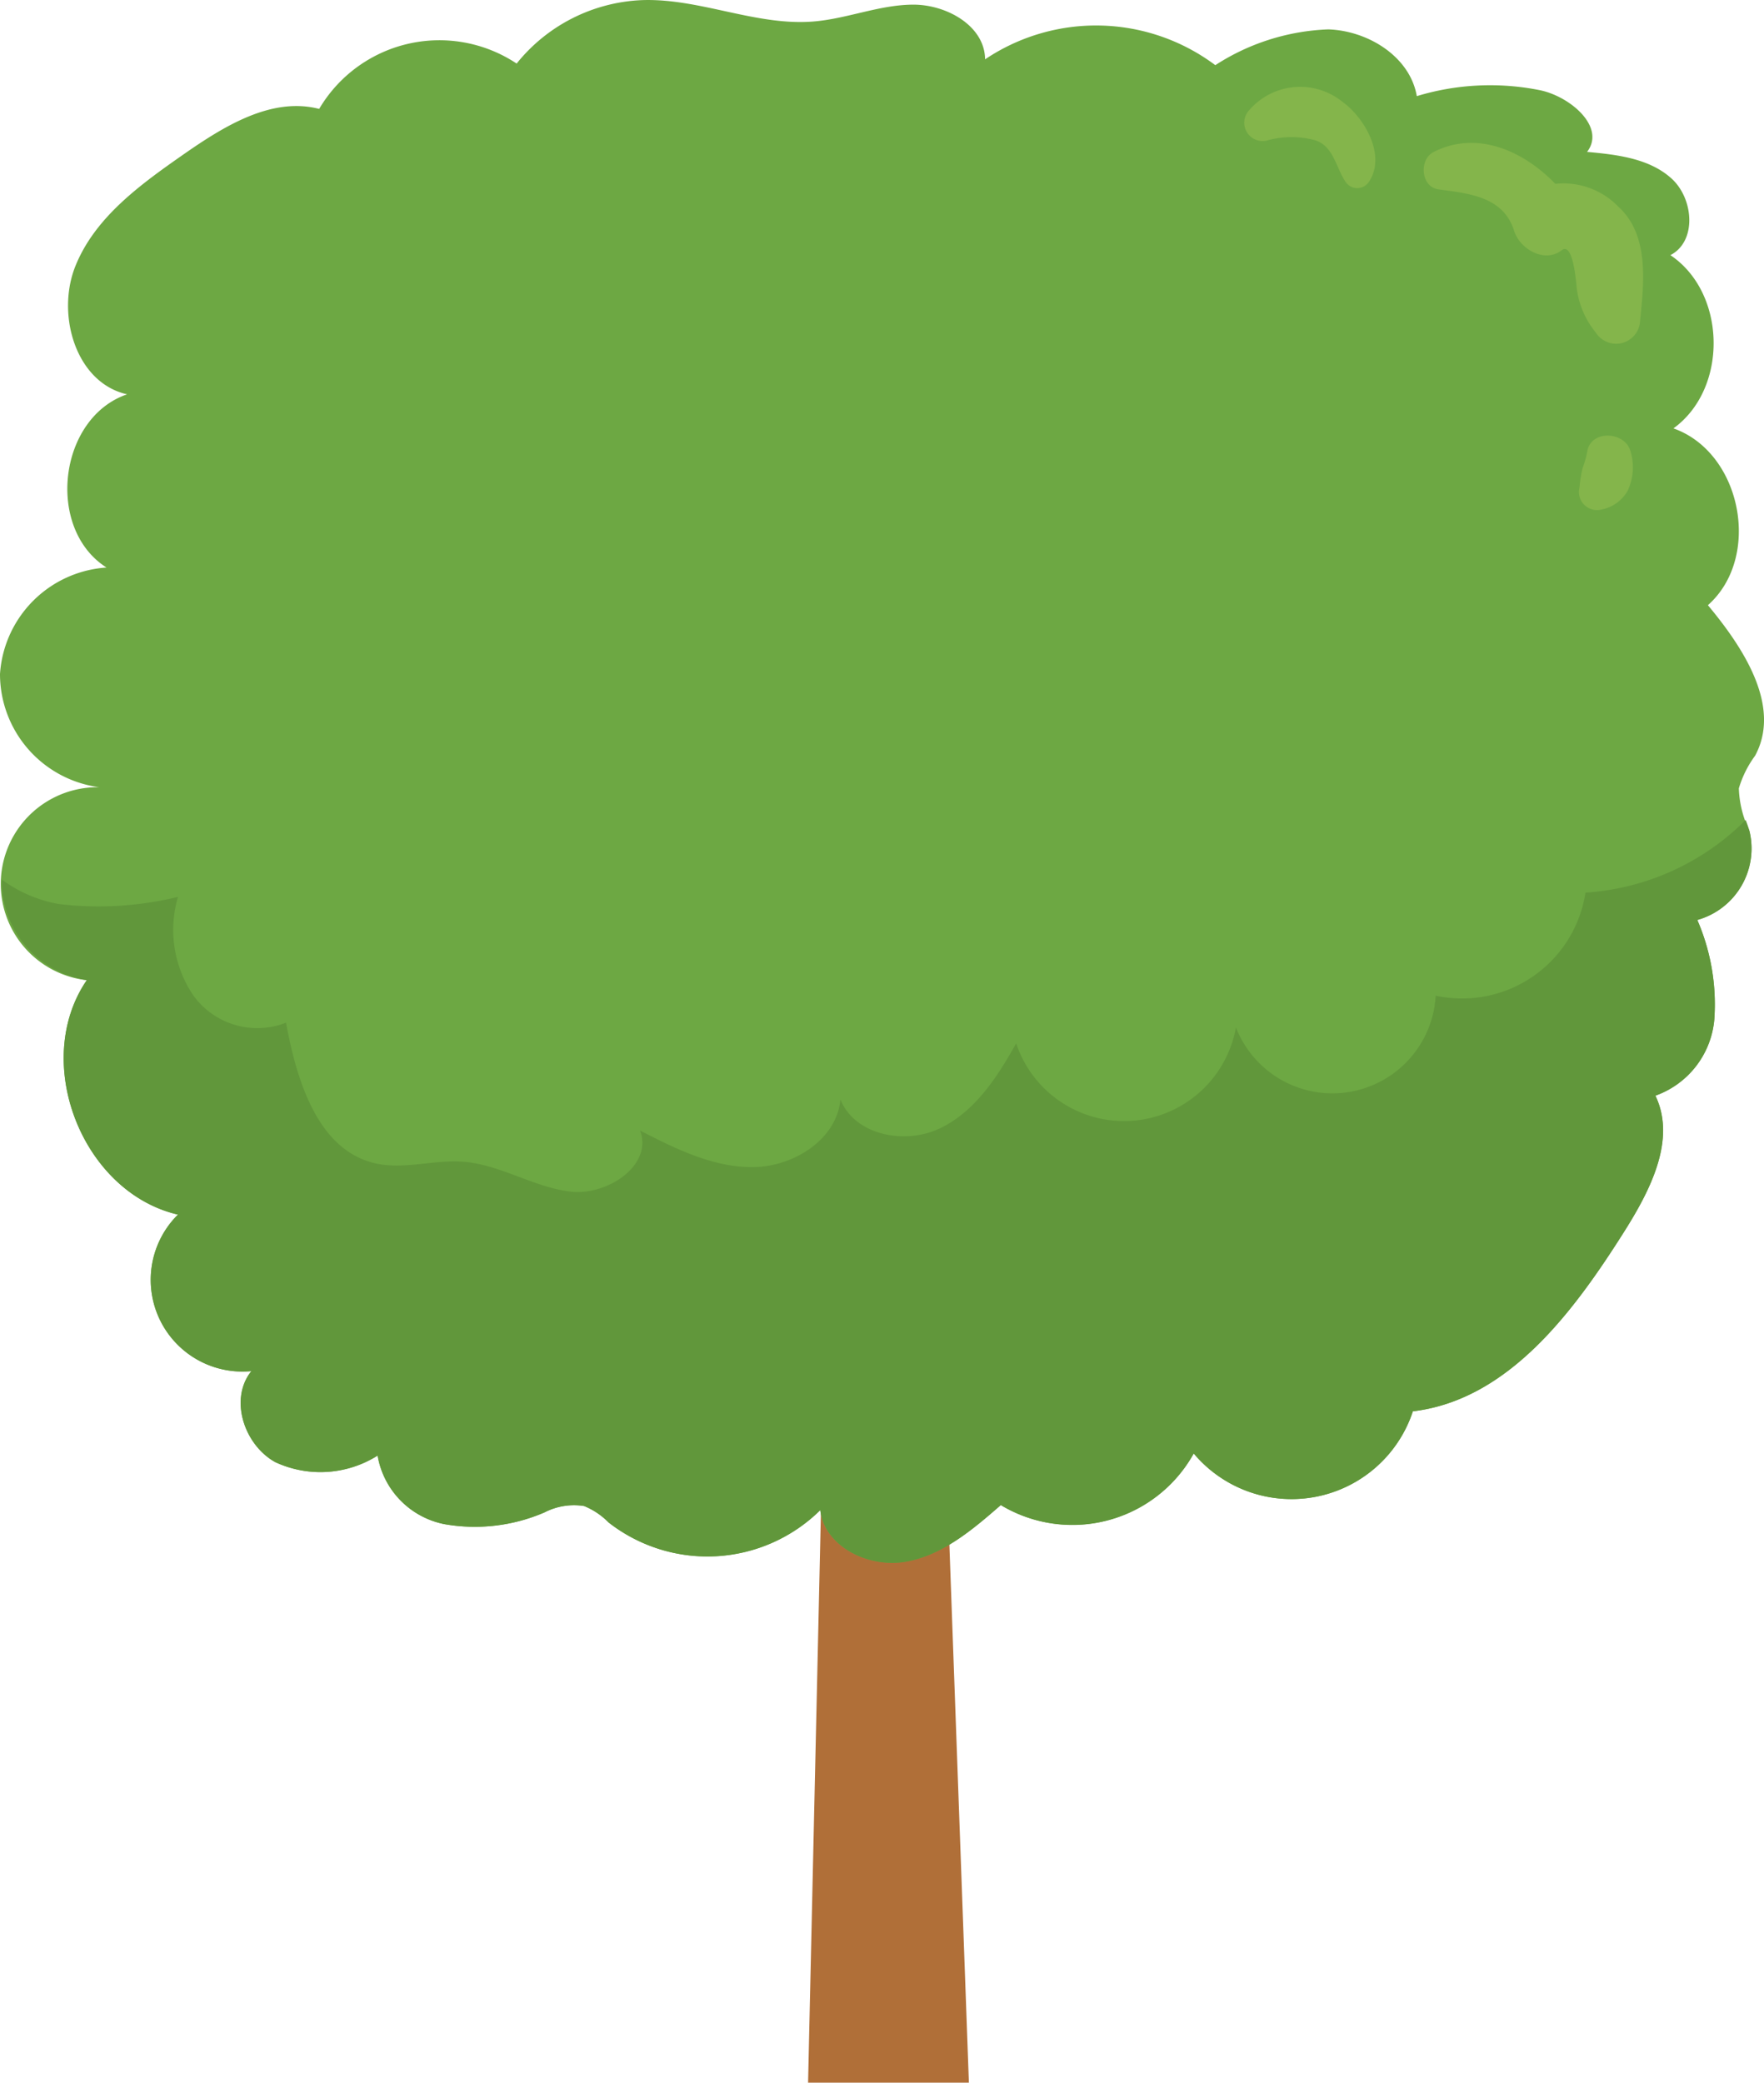 <svg id="arbre3" xmlns="http://www.w3.org/2000/svg" xmlns:xlink="http://www.w3.org/1999/xlink" width="102.855" height="121.432" viewBox="0 0 102.855 121.432">
  <defs>
    <clipPath id="clip-path">
      <rect id="Rectangle_817" data-name="Rectangle 817" width="102.855" height="121.432" fill="none"/>
    </clipPath>
  </defs>
  <path id="Tracé_1487" data-name="Tracé 1487" d="M73.275,116.06,72.245,161.8h9.377l-1.659-45.74Z" transform="translate(-25.128 -40.368)" fill="#b06f38"/>
  <g id="Groupe_960" data-name="Groupe 960">
    <g id="Groupe_959" data-name="Groupe 959" clip-path="url(#clip-path)">
      <path id="Tracé_1488" data-name="Tracé 1488" d="M47.468,1.25c1.947-.165,3.815-.971,5.77-.979s4.182,1.235,4.2,3.189A11.6,11.6,0,0,1,70.862,3.8,12.989,12.989,0,0,1,77.45,1.713c2.332.079,4.765,1.593,5.161,3.892a14.719,14.719,0,0,1,7.163-.349c1.782.359,3.874,2.155,2.765,3.6,1.744.16,3.62.375,4.92,1.549s1.494,3.666-.061,4.472c3.28,2.2,3.378,7.788.177,10.1,3.978,1.407,5.167,7.511,2.009,10.309,2.091,2.508,4.3,5.9,2.754,8.774a6.175,6.175,0,0,0-.95,1.906A6.167,6.167,0,0,0,102,48.438a4.327,4.327,0,0,1-3.036,5.2,12.377,12.377,0,0,1,.99,5.806,5.2,5.2,0,0,1-3.435,4.438c1.228,2.545-.293,5.506-1.8,7.9-2.986,4.732-6.786,9.843-12.342,10.507A7.446,7.446,0,0,1,69.6,84.743a8.093,8.093,0,0,1-11.249,3.008c-1.638,1.432-3.39,2.921-5.532,3.3s-4.73-.845-4.994-3.006a9.364,9.364,0,0,1-12.341.721,4.275,4.275,0,0,0-1.433-.961,3.754,3.754,0,0,0-2.3.371,10.243,10.243,0,0,1-5.837.689,4.918,4.918,0,0,1-3.9-4,6.253,6.253,0,0,1-5.968.383c-1.821-1.011-2.7-3.685-1.39-5.307a5.347,5.347,0,0,1-4.282-9.124C4.776,69.518,1.812,61.9,5.06,57.15A5.643,5.643,0,0,1,5.79,45.9,6.66,6.66,0,0,1,0,39.3a6.661,6.661,0,0,1,6.211-6.209c-3.566-2.266-2.8-8.737,1.2-10.1-2.99-.667-4.156-4.65-3.009-7.49s3.79-4.747,6.3-6.5c2.358-1.642,5.125-3.367,7.908-2.651A8.14,8.14,0,0,1,30.124,3.706a9.888,9.888,0,0,1,7.34-3.7c3.37-.107,6.644,1.529,10,1.245" transform="translate(0 0)" fill="#6da843"/>
      <path id="Tracé_1489" data-name="Tracé 1489" d="M92.5,77.543a7.278,7.278,0,0,1-8.733,6.007A6.034,6.034,0,0,1,72.119,85.4a6.629,6.629,0,0,1-12.814.931c-1.1,1.973-2.409,3.984-4.446,4.956s-4.954.411-5.8-1.681c-.218,2.333-2.719,3.908-5.062,3.94s-4.537-1.062-6.622-2.131c.767,2.025-1.914,3.815-4.064,3.559S29.23,93.4,27.071,93.234c-1.715-.132-3.462.476-5.138.091-3.353-.77-4.58-4.819-5.2-8.2a4.6,4.6,0,0,1-5.38-1.555,6.8,6.8,0,0,1-.919-5.779,19.6,19.6,0,0,1-6.955.415A7.917,7.917,0,0,1,.163,76.779a5.852,5.852,0,0,0,4.953,5.866c-3.249,4.748-.284,12.368,5.319,13.673a5.347,5.347,0,0,0,4.282,9.125c-1.307,1.621-.43,4.3,1.391,5.307a6.253,6.253,0,0,0,5.968-.383,4.916,4.916,0,0,0,3.9,4,10.241,10.241,0,0,0,5.836-.689,3.751,3.751,0,0,1,2.3-.37,4.247,4.247,0,0,1,1.432.961,9.365,9.365,0,0,0,12.342-.721c.263,2.16,2.851,3.388,4.994,3.006s3.894-1.871,5.532-3.3a8.094,8.094,0,0,0,11.249-3.009,7.446,7.446,0,0,0,12.777-2.46c5.556-.664,9.355-5.775,12.341-10.507,1.508-2.39,3.029-5.35,1.8-7.895a5.2,5.2,0,0,0,3.435-4.439,12.365,12.365,0,0,0-.991-5.806,4.328,4.328,0,0,0,3.037-5.2c-.061-.211-.139-.421-.219-.631A14.537,14.537,0,0,1,92.5,77.543" transform="translate(-0.055 -25.497)" fill="#61973b"/>
      <path id="Tracé_1490" data-name="Tracé 1490" d="M138.657,16.522a4.442,4.442,0,0,0-3.7-1.36c-1.838-1.906-4.552-3.153-7.1-1.854-.856.436-.747,2.033.284,2.175,1.751.241,3.785.406,4.416,2.423.326,1.043,1.762,1.907,2.772,1.128.68-.524.848,1.953.88,2.244a5.078,5.078,0,0,0,1.115,2.564,1.4,1.4,0,0,0,2.577-.7c.21-2.154.56-4.952-1.24-6.622" transform="translate(-44.27 -4.443)" fill="#84b54b"/>
      <path id="Tracé_1491" data-name="Tracé 1491" d="M144.185,39.89c-.284-1.2-2.343-1.317-2.534,0a5.532,5.532,0,0,1-.267.945,7.522,7.522,0,0,0-.181,1.141,1.053,1.053,0,0,0,1.279,1.279,2.239,2.239,0,0,0,1.532-1.1,3.25,3.25,0,0,0,.172-2.27" transform="translate(-49.106 -13.546)" fill="#84b54b"/>
      <path id="Tracé_1492" data-name="Tracé 1492" d="M116.971,8.635a3.925,3.925,0,0,0-5.428.486,1.069,1.069,0,0,0,1.033,1.774,5.282,5.282,0,0,1,2.758-.027c1.119.312,1.258,1.607,1.81,2.416a.815.815,0,0,0,1.388,0c1.006-1.526-.276-3.724-1.561-4.648" transform="translate(-38.7 -2.703)" fill="#84b54b"/>
    </g>
  </g>
</svg>
